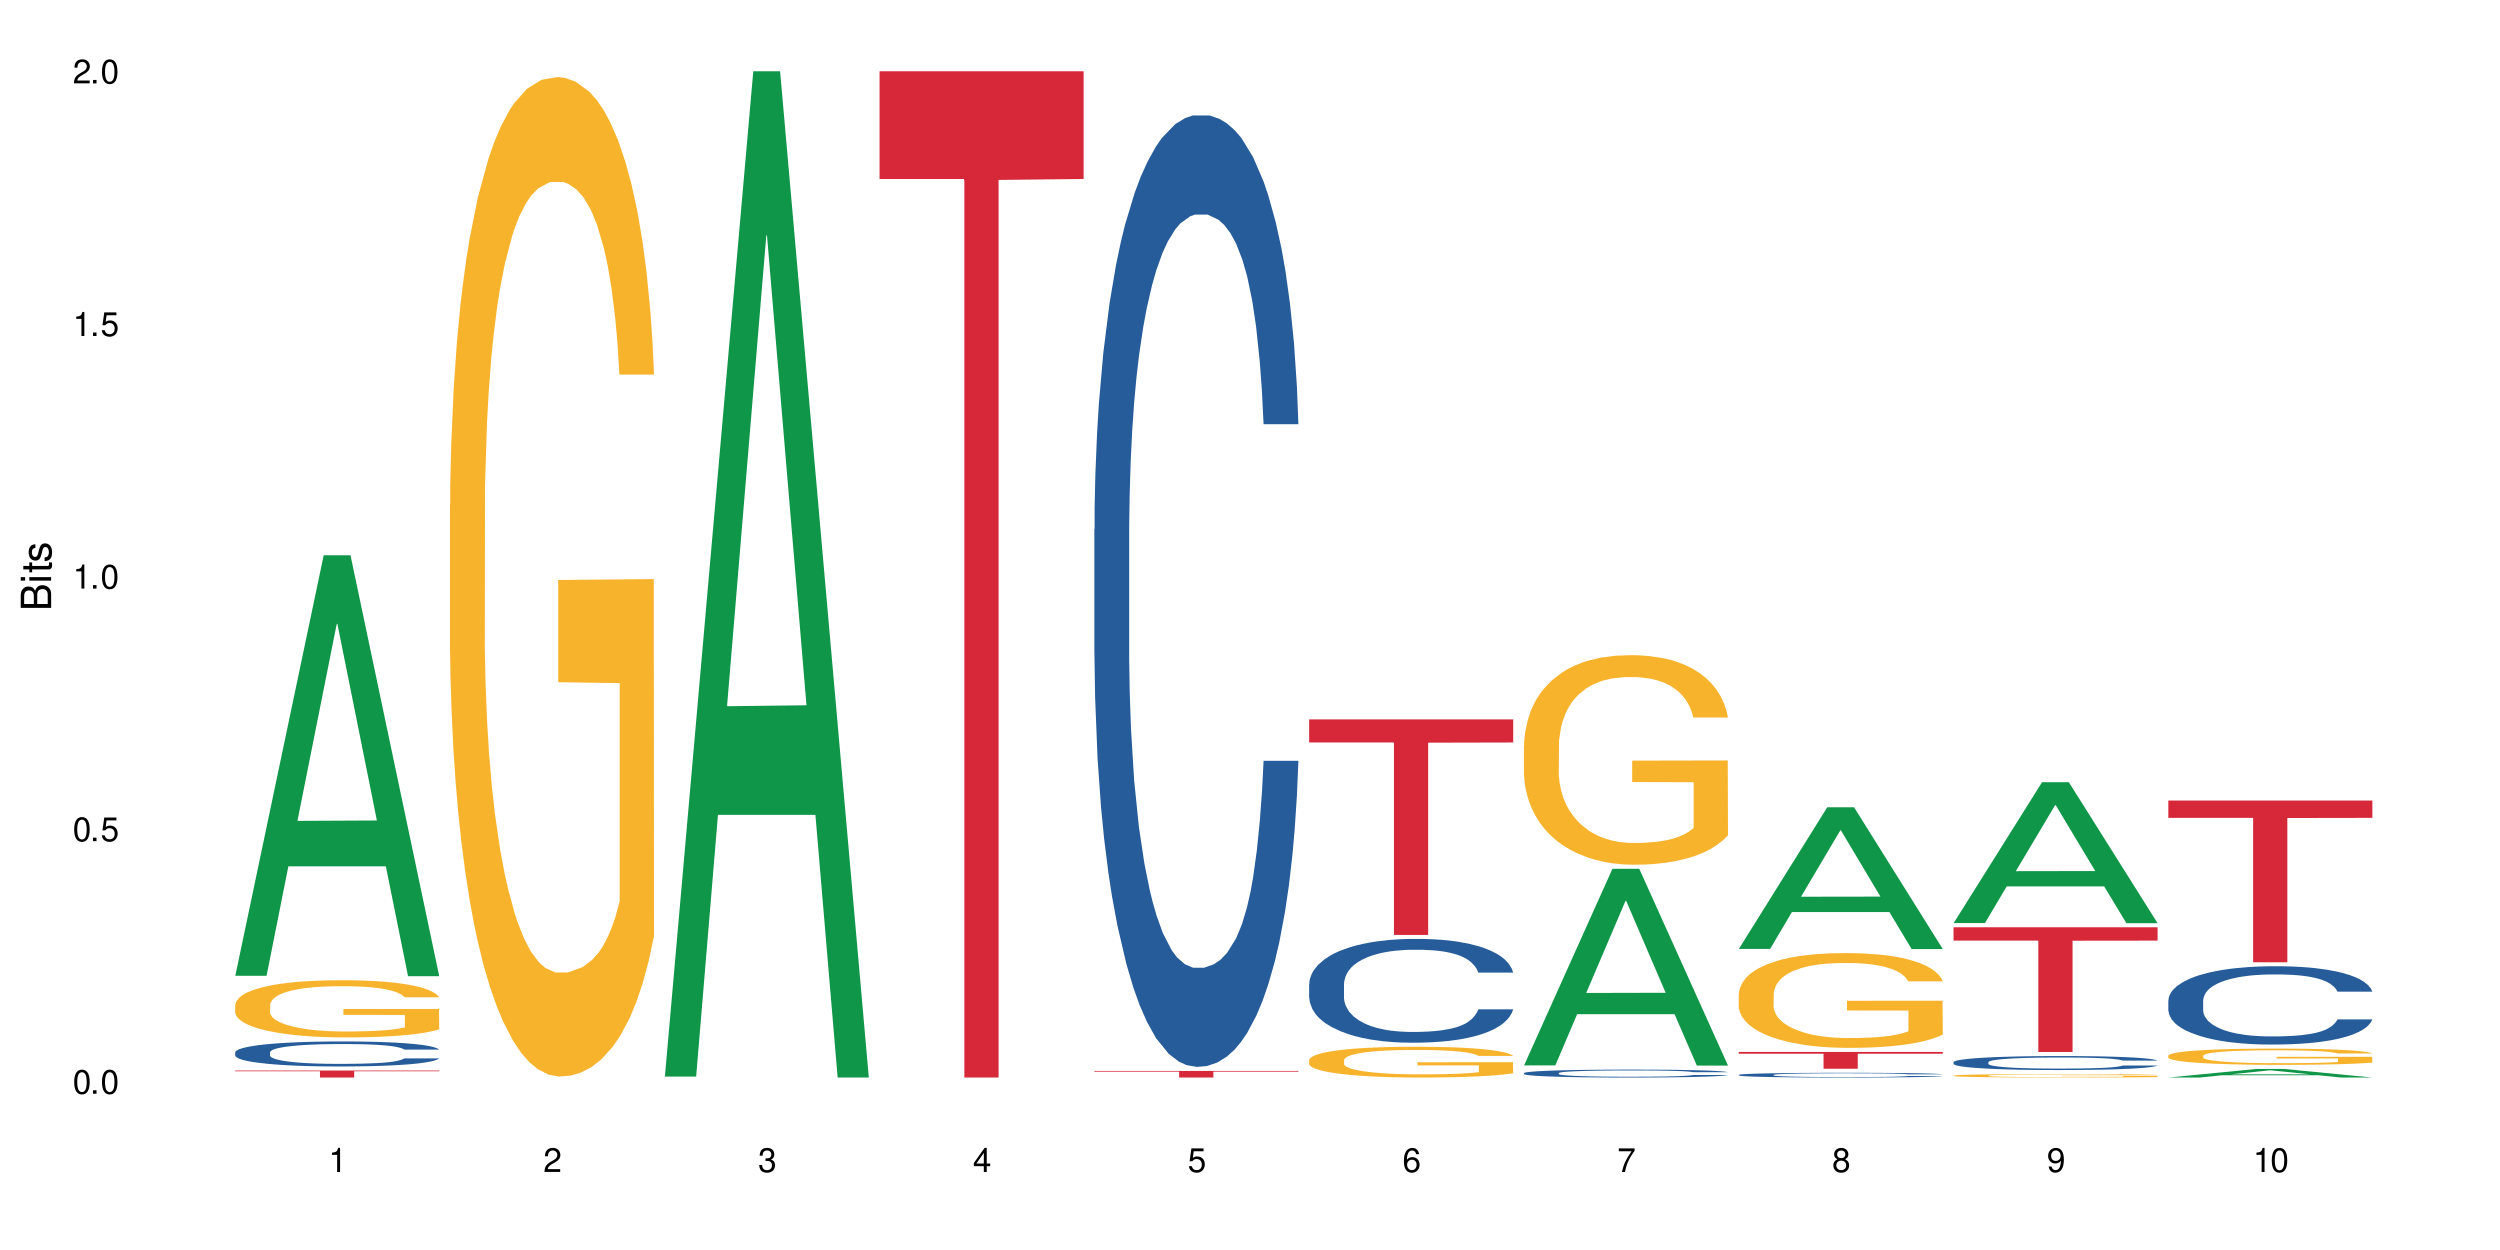 <?xml version="1.0" encoding="UTF-8"?>
<svg xmlns="http://www.w3.org/2000/svg" xmlns:xlink="http://www.w3.org/1999/xlink" width="720" height="360" viewBox="0 0 720 360">
<defs>
<g>
<g id="glyph-0-0">
</g>
<g id="glyph-0-1">
<path d="M 2.641 -6.938 C 2 -6.938 1.422 -6.656 1.078 -6.172 C 0.641 -5.562 0.406 -4.641 0.406 -3.359 C 0.406 -1.016 1.188 0.219 2.641 0.219 C 4.078 0.219 4.859 -1.016 4.859 -3.297 C 4.859 -4.641 4.656 -5.547 4.203 -6.172 C 3.844 -6.656 3.281 -6.938 2.641 -6.938 Z M 2.641 -6.188 C 3.547 -6.188 4 -5.25 4 -3.375 C 4 -1.406 3.562 -0.484 2.625 -0.484 C 1.734 -0.484 1.281 -1.438 1.281 -3.344 C 1.281 -5.25 1.734 -6.188 2.641 -6.188 Z M 2.641 -6.188 "/>
</g>
<g id="glyph-0-2">
<path d="M 1.828 -1 L 0.828 -1 L 0.828 0 L 1.828 0 Z M 1.828 -1 "/>
</g>
<g id="glyph-0-3">
<path d="M 4.562 -6.797 L 1.062 -6.797 L 0.547 -3.094 L 1.328 -3.094 C 1.719 -3.562 2.047 -3.734 2.578 -3.734 C 3.484 -3.734 4.062 -3.109 4.062 -2.094 C 4.062 -1.125 3.484 -0.531 2.578 -0.531 C 1.828 -0.531 1.375 -0.906 1.188 -1.672 L 0.328 -1.672 C 0.453 -1.109 0.547 -0.844 0.75 -0.594 C 1.125 -0.078 1.828 0.219 2.594 0.219 C 3.969 0.219 4.922 -0.781 4.922 -2.219 C 4.922 -3.562 4.031 -4.484 2.719 -4.484 C 2.25 -4.484 1.859 -4.359 1.469 -4.062 L 1.734 -5.969 L 4.562 -5.969 Z M 4.562 -6.797 "/>
</g>
<g id="glyph-0-4">
<path d="M 2.484 -4.938 L 2.484 0 L 3.328 0 L 3.328 -6.938 L 2.766 -6.938 C 2.469 -5.875 2.281 -5.734 0.984 -5.562 L 0.984 -4.938 Z M 2.484 -4.938 "/>
</g>
<g id="glyph-0-5">
<path d="M 4.859 -0.828 L 1.281 -0.828 C 1.359 -1.406 1.672 -1.781 2.5 -2.281 L 3.469 -2.828 C 4.406 -3.344 4.906 -4.062 4.906 -4.906 C 4.906 -5.484 4.672 -6.031 4.266 -6.406 C 3.859 -6.766 3.375 -6.938 2.719 -6.938 C 1.859 -6.938 1.219 -6.625 0.844 -6.031 C 0.609 -5.672 0.5 -5.234 0.484 -4.531 L 1.328 -4.531 C 1.359 -5.016 1.406 -5.281 1.531 -5.516 C 1.75 -5.938 2.188 -6.203 2.703 -6.203 C 3.469 -6.203 4.031 -5.641 4.031 -4.891 C 4.031 -4.344 3.719 -3.859 3.125 -3.516 L 2.234 -3 C 0.812 -2.172 0.406 -1.531 0.328 -0.016 L 4.859 -0.016 Z M 4.859 -0.828 "/>
</g>
<g id="glyph-0-6">
<path d="M 2.125 -3.188 L 2.578 -3.188 C 3.5 -3.188 3.984 -2.766 3.984 -1.922 C 3.984 -1.062 3.469 -0.531 2.594 -0.531 C 1.656 -0.531 1.203 -1 1.156 -2.016 L 0.312 -2.016 C 0.344 -1.453 0.438 -1.094 0.609 -0.781 C 0.953 -0.109 1.625 0.219 2.547 0.219 C 3.953 0.219 4.859 -0.625 4.859 -1.938 C 4.859 -2.828 4.516 -3.297 3.703 -3.594 C 4.344 -3.844 4.656 -4.328 4.656 -5.031 C 4.656 -6.219 3.875 -6.938 2.578 -6.938 C 1.203 -6.938 0.484 -6.172 0.453 -4.703 L 1.297 -4.703 C 1.312 -5.125 1.344 -5.359 1.453 -5.578 C 1.641 -5.969 2.062 -6.203 2.594 -6.203 C 3.344 -6.203 3.797 -5.75 3.797 -5 C 3.797 -4.516 3.609 -4.219 3.25 -4.047 C 3.016 -3.953 2.703 -3.922 2.125 -3.906 Z M 2.125 -3.188 "/>
</g>
<g id="glyph-0-7">
<path d="M 3.141 -1.672 L 3.141 0 L 3.984 0 L 3.984 -1.672 L 4.984 -1.672 L 4.984 -2.438 L 3.984 -2.438 L 3.984 -6.938 L 3.359 -6.938 L 0.266 -2.578 L 0.266 -1.672 Z M 3.141 -2.438 L 1 -2.438 L 3.141 -5.5 Z M 3.141 -2.438 "/>
</g>
<g id="glyph-0-8">
<path d="M 4.781 -5.125 C 4.609 -6.266 3.891 -6.938 2.844 -6.938 C 2.094 -6.938 1.422 -6.578 1.031 -5.953 C 0.594 -5.266 0.406 -4.422 0.406 -3.172 C 0.406 -2 0.578 -1.25 0.984 -0.641 C 1.359 -0.078 1.953 0.219 2.703 0.219 C 3.984 0.219 4.922 -0.75 4.922 -2.094 C 4.922 -3.375 4.062 -4.281 2.844 -4.281 C 2.172 -4.281 1.641 -4.031 1.281 -3.516 C 1.281 -5.234 1.828 -6.188 2.797 -6.188 C 3.391 -6.188 3.797 -5.797 3.938 -5.125 Z M 2.734 -3.531 C 3.547 -3.531 4.062 -2.953 4.062 -2.031 C 4.062 -1.156 3.484 -0.531 2.703 -0.531 C 1.922 -0.531 1.328 -1.188 1.328 -2.078 C 1.328 -2.938 1.906 -3.531 2.734 -3.531 Z M 2.734 -3.531 "/>
</g>
<g id="glyph-0-9">
<path d="M 4.984 -6.797 L 0.438 -6.797 L 0.438 -5.969 L 4.109 -5.969 C 2.5 -3.656 1.828 -2.234 1.328 0 L 2.219 0 C 2.594 -2.172 3.453 -4.047 4.984 -6.094 Z M 4.984 -6.797 "/>
</g>
<g id="glyph-0-10">
<path d="M 3.75 -3.656 C 4.469 -4.094 4.688 -4.438 4.688 -5.078 C 4.688 -6.172 3.844 -6.938 2.641 -6.938 C 1.438 -6.938 0.594 -6.172 0.594 -5.094 C 0.594 -4.438 0.812 -4.094 1.516 -3.656 C 0.734 -3.266 0.359 -2.703 0.359 -1.922 C 0.359 -0.656 1.281 0.219 2.641 0.219 C 3.984 0.219 4.922 -0.656 4.922 -1.922 C 4.922 -2.703 4.531 -3.266 3.75 -3.656 Z M 2.641 -6.188 C 3.359 -6.188 3.812 -5.75 3.812 -5.062 C 3.812 -4.406 3.344 -3.984 2.641 -3.984 C 1.922 -3.984 1.453 -4.406 1.453 -5.078 C 1.453 -5.75 1.922 -6.188 2.641 -6.188 Z M 2.641 -3.266 C 3.484 -3.266 4.062 -2.719 4.062 -1.906 C 4.062 -1.078 3.484 -0.531 2.625 -0.531 C 1.797 -0.531 1.219 -1.094 1.219 -1.906 C 1.219 -2.719 1.781 -3.266 2.641 -3.266 Z M 2.641 -3.266 "/>
</g>
<g id="glyph-0-11">
<path d="M 0.516 -1.578 C 0.672 -0.453 1.406 0.219 2.438 0.219 C 3.188 0.219 3.859 -0.141 4.266 -0.766 C 4.688 -1.453 4.891 -2.297 4.891 -3.547 C 4.891 -4.719 4.703 -5.453 4.312 -6.078 C 3.938 -6.641 3.344 -6.938 2.594 -6.938 C 1.297 -6.938 0.359 -5.969 0.359 -4.625 C 0.359 -3.344 1.234 -2.453 2.453 -2.453 C 3.094 -2.453 3.578 -2.672 4.016 -3.203 C 4 -1.484 3.469 -0.531 2.5 -0.531 C 1.906 -0.531 1.484 -0.906 1.359 -1.578 Z M 2.578 -6.203 C 3.375 -6.203 3.969 -5.531 3.969 -4.641 C 3.969 -3.797 3.391 -3.188 2.547 -3.188 C 1.734 -3.188 1.234 -3.766 1.234 -4.688 C 1.234 -5.562 1.797 -6.203 2.578 -6.203 Z M 2.578 -6.203 "/>
</g>
<g id="glyph-1-0">
</g>
<g id="glyph-1-1">
<path d="M 0 -0.953 L 0 -4.891 C 0 -5.719 -0.234 -6.344 -0.734 -6.797 C -1.188 -7.234 -1.812 -7.469 -2.5 -7.469 C -3.547 -7.469 -4.188 -7 -4.625 -5.875 C -4.984 -6.688 -5.625 -7.094 -6.531 -7.094 C -7.172 -7.094 -7.734 -6.859 -8.141 -6.391 C -8.562 -5.922 -8.75 -5.344 -8.75 -4.5 L -8.75 -0.953 Z M -4.984 -2.062 L -7.766 -2.062 L -7.766 -4.219 C -7.766 -4.844 -7.688 -5.203 -7.453 -5.5 C -7.219 -5.812 -6.859 -5.969 -6.375 -5.969 C -5.891 -5.969 -5.531 -5.812 -5.297 -5.5 C -5.062 -5.203 -4.984 -4.844 -4.984 -4.219 Z M -0.984 -2.062 L -4 -2.062 L -4 -4.781 C -4 -5.766 -3.438 -6.359 -2.484 -6.359 C -1.547 -6.359 -0.984 -5.766 -0.984 -4.781 Z M -0.984 -2.062 "/>
</g>
<g id="glyph-1-2">
<path d="M -6.281 -1.797 L -6.281 -0.797 L 0 -0.797 L 0 -1.797 Z M -8.75 -1.797 L -8.75 -0.797 L -7.484 -0.797 L -7.484 -1.797 Z M -8.75 -1.797 "/>
</g>
<g id="glyph-1-3">
<path d="M -6.281 -3.047 L -6.281 -2.016 L -8.016 -2.016 L -8.016 -1.016 L -6.281 -1.016 L -6.281 -0.172 L -5.469 -0.172 L -5.469 -1.016 L -0.719 -1.016 C -0.078 -1.016 0.281 -1.453 0.281 -2.234 C 0.281 -2.5 0.25 -2.719 0.188 -3.047 L -0.641 -3.047 C -0.609 -2.906 -0.594 -2.766 -0.594 -2.562 C -0.594 -2.141 -0.719 -2.016 -1.156 -2.016 L -5.469 -2.016 L -5.469 -3.047 Z M -6.281 -3.047 "/>
</g>
<g id="glyph-1-4">
<path d="M -4.531 -5.25 C -5.766 -5.25 -6.469 -4.422 -6.469 -2.969 C -6.469 -1.516 -5.719 -0.562 -4.547 -0.562 C -3.562 -0.562 -3.094 -1.062 -2.734 -2.562 L -2.516 -3.484 C -2.344 -4.188 -2.094 -4.469 -1.641 -4.469 C -1.047 -4.469 -0.641 -3.875 -0.641 -3 C -0.641 -2.453 -0.797 -2 -1.062 -1.75 C -1.25 -1.594 -1.422 -1.531 -1.875 -1.469 L -1.875 -0.406 C -0.422 -0.453 0.281 -1.266 0.281 -2.922 C 0.281 -4.5 -0.5 -5.516 -1.719 -5.516 C -2.656 -5.516 -3.172 -4.984 -3.469 -3.734 L -3.703 -2.766 C -3.891 -1.953 -4.156 -1.609 -4.594 -1.609 C -5.188 -1.609 -5.547 -2.125 -5.547 -2.938 C -5.547 -3.75 -5.203 -4.172 -4.531 -4.203 Z M -4.531 -5.25 "/>
</g>
</g>
</defs>
<rect x="-72" y="-36" width="864" height="432" fill="rgb(100%, 100%, 100%)" fill-opacity="1"/>
<path fill-rule="nonzero" fill="rgb(6.275%, 58.824%, 28.235%)" fill-opacity="1" d="M 67.73 281.027 L 67.793 280.914 L 93.223 159.926 L 100.945 159.926 L 126.5 281.145 L 117.52 281.145 L 111.117 249.5 L 83.051 249.5 L 76.773 281.027 L 67.73 281.027 L 85.75 236.41 L 108.543 236.297 L 97.176 179.73 L 97.051 179.613 L 96.926 179.957 L 85.688 236.297 L 85.75 236.41 Z M 67.73 281.027 "/>
<path fill-rule="nonzero" fill="rgb(14.51%, 36.078%, 60%)" fill-opacity="1" d="M 67.73 303.074 L 67.801 303.066 L 67.801 302.91 L 68.02 302.66 L 68.52 302.344 L 69.02 302.125 L 70.312 301.738 L 72.102 301.363 L 73.965 301.074 L 75.328 300.902 L 76.547 300.77 L 79.34 300.527 L 81.133 300.402 L 83.066 300.289 L 85.434 300.18 L 87.152 300.113 L 91.023 300.008 L 93.891 299.961 L 96.113 299.941 L 100.914 299.941 L 103.781 299.969 L 105.859 300 L 108.152 300.055 L 110.086 300.113 L 113.457 300.258 L 116.465 300.441 L 117.828 300.547 L 119.977 300.75 L 121.625 300.949 L 122.773 301.121 L 124.062 301.363 L 125.207 301.66 L 126.07 301.996 L 126.5 302.277 L 116.465 302.277 L 115.965 302.016 L 115.391 301.812 L 114.316 301.539 L 113.238 301.352 L 111.734 301.16 L 110.375 301.035 L 108.512 300.91 L 106.863 300.832 L 105.141 300.77 L 103.492 300.73 L 100.34 300.691 L 96.684 300.691 L 95.324 300.707 L 92.527 300.758 L 91.023 300.805 L 88.871 300.895 L 87.367 300.98 L 85.578 301.113 L 84.359 301.227 L 82.852 301.395 L 81.777 301.547 L 80.559 301.766 L 79.844 301.93 L 79.199 302.113 L 78.625 302.332 L 78.195 302.562 L 77.906 302.805 L 77.766 303.039 L 77.766 304.062 L 77.906 304.297 L 78.266 304.574 L 79.199 304.977 L 80.559 305.324 L 82.137 305.602 L 83.641 305.797 L 84.5 305.891 L 85.648 305.996 L 87.441 306.125 L 90.02 306.258 L 91.523 306.312 L 93.816 306.363 L 96.184 306.391 L 99.336 306.391 L 102.133 306.363 L 103.996 306.332 L 105.93 306.277 L 108.582 306.168 L 110.23 306.062 L 111.664 305.938 L 112.738 305.812 L 113.457 305.707 L 114.531 305.5 L 115.391 305.277 L 116.035 305.047 L 116.465 304.824 L 126.5 304.824 L 126.07 305.086 L 125.422 305.344 L 124.777 305.535 L 123.777 305.766 L 122.629 305.969 L 120.98 306.199 L 119.617 306.352 L 117.828 306.516 L 116.18 306.641 L 114.387 306.75 L 111.734 306.883 L 110.016 306.949 L 108.152 307.008 L 105.93 307.062 L 103.137 307.105 L 100.125 307.133 L 97.328 307.141 L 94.32 307.125 L 92.098 307.102 L 89.16 307.043 L 85.504 306.922 L 82.852 306.797 L 80.773 306.672 L 78.984 306.543 L 76.977 306.363 L 74.395 306.074 L 72.82 305.852 L 71.746 305.668 L 70.527 305.41 L 69.664 305.18 L 68.664 304.812 L 67.945 304.344 L 67.73 303.98 Z M 67.73 303.074 "/>
<path fill-rule="nonzero" fill="rgb(96.863%, 70.196%, 16.863%)" fill-opacity="1" d="M 67.73 289.363 L 67.801 289.348 L 67.801 289.047 L 68.09 288.367 L 68.805 287.438 L 69.738 286.668 L 70.742 286.066 L 71.387 285.75 L 72.461 285.301 L 73.395 284.969 L 75.758 284.293 L 78.77 283.66 L 80.418 283.391 L 82.281 283.133 L 84.93 282.848 L 86.148 282.742 L 89.875 282.504 L 94.105 282.352 L 98.762 282.309 L 100.914 282.32 L 103.852 282.383 L 107.863 282.547 L 110.16 282.699 L 111.949 282.848 L 113.812 283.043 L 116.105 283.344 L 118.258 283.707 L 119.977 284.066 L 121.695 284.52 L 123.129 285 L 124.348 285.527 L 125.422 286.156 L 126.07 286.684 L 126.5 287.211 L 116.535 287.211 L 115.965 286.684 L 115.32 286.277 L 114.242 285.781 L 113.168 285.422 L 112.094 285.137 L 110.086 284.742 L 108.367 284.504 L 106.215 284.293 L 104.137 284.156 L 101.773 284.066 L 100.34 284.035 L 96.543 284.035 L 93.102 284.141 L 91.094 284.262 L 89.66 284.383 L 87.656 284.609 L 86.438 284.789 L 85.719 284.91 L 83.57 285.375 L 82.137 285.797 L 81.348 286.082 L 80.344 286.535 L 79.629 286.941 L 78.84 287.543 L 78.41 287.992 L 77.836 289.016 L 77.766 291.723 L 77.98 292.297 L 78.41 292.91 L 78.984 293.453 L 79.844 294.023 L 80.703 294.461 L 82.207 295.047 L 83.496 295.438 L 84.5 295.695 L 86.438 296.102 L 87.227 296.234 L 89.09 296.508 L 91.023 296.719 L 93.387 296.898 L 95.18 296.988 L 98.047 297.062 L 101.703 297.062 L 106 296.973 L 108.727 296.852 L 110.59 296.734 L 111.809 296.629 L 113.312 296.461 L 114.387 296.312 L 115.391 296.145 L 116.609 295.891 L 116.609 292.297 L 98.906 292.281 L 98.906 290.594 L 126.426 290.582 L 126.5 296.461 L 124.992 296.867 L 123.129 297.258 L 121.34 297.559 L 119.477 297.816 L 116.824 298.102 L 114.672 298.281 L 111.375 298.492 L 108.367 298.629 L 105.215 298.719 L 102.418 298.762 L 99.121 298.777 L 96.184 298.75 L 93.031 298.656 L 90.52 298.539 L 88.227 298.387 L 85.934 298.191 L 83.066 297.875 L 81.203 297.621 L 79.27 297.305 L 77.336 296.93 L 75.613 296.523 L 74.469 296.207 L 73.32 295.844 L 72.102 295.395 L 70.957 294.883 L 70.098 294.414 L 69.309 293.891 L 68.734 293.395 L 68.16 292.715 L 67.875 292.176 L 67.73 291.707 Z M 67.73 289.363 "/>
<path fill-rule="nonzero" fill="rgb(83.922%, 15.686%, 22.353%)" fill-opacity="1" d="M 67.73 308.305 L 126.5 308.305 L 126.5 308.52 L 102.008 308.523 L 102.008 310.332 L 92.152 310.332 L 92.152 308.523 L 92.008 308.52 L 67.73 308.52 Z M 67.73 308.305 "/>
<path fill-rule="nonzero" fill="rgb(96.863%, 70.196%, 16.863%)" fill-opacity="1" d="M 129.594 145.48 L 129.664 145.215 L 129.664 139.957 L 129.949 128.129 L 130.668 111.828 L 131.598 98.422 L 132.602 87.906 L 133.246 82.387 L 134.32 74.5 L 135.254 68.719 L 137.617 56.887 L 140.629 45.848 L 142.277 41.113 L 144.141 36.645 L 146.793 31.652 L 148.012 29.812 L 151.738 25.605 L 155.965 22.977 L 160.625 22.188 L 162.773 22.449 L 165.711 23.5 L 169.727 26.395 L 172.02 29.023 L 173.812 31.652 L 175.676 35.07 L 177.969 40.324 L 180.117 46.637 L 181.836 52.945 L 183.559 60.832 L 184.992 69.242 L 186.211 78.445 L 187.285 89.484 L 187.93 98.688 L 188.359 107.887 L 178.398 107.887 L 177.824 98.688 L 177.18 91.59 L 176.105 82.914 L 175.031 76.605 L 173.953 71.609 L 171.949 64.773 L 170.227 60.566 L 168.078 56.887 L 166 54.523 L 163.633 52.945 L 162.199 52.418 L 158.402 52.418 L 154.961 54.258 L 152.957 56.363 L 151.523 58.465 L 149.516 62.406 L 148.297 65.562 L 147.582 67.664 L 145.43 75.816 L 143.996 83.176 L 143.207 88.172 L 142.207 96.059 L 141.488 103.156 L 140.699 113.672 L 140.27 121.555 L 139.695 139.434 L 139.625 186.75 L 139.84 196.742 L 140.27 207.52 L 140.844 216.984 L 141.703 226.973 L 142.562 234.598 L 144.07 244.848 L 145.359 251.684 L 146.363 256.152 L 148.297 263.25 L 149.086 265.617 L 150.949 270.348 L 152.883 274.027 L 155.25 277.184 L 157.039 278.762 L 159.906 280.074 L 163.562 280.074 L 167.863 278.496 L 170.586 276.395 L 172.449 274.289 L 173.668 272.449 L 175.172 269.559 L 176.246 266.93 L 177.25 264.039 L 178.469 259.57 L 178.469 196.742 L 160.766 196.477 L 160.766 167.035 L 188.289 166.773 L 188.359 269.559 L 186.855 276.656 L 184.992 283.492 L 183.199 288.75 L 181.336 293.219 L 178.684 298.215 L 176.535 301.367 L 173.238 305.047 L 170.227 307.414 L 167.074 308.992 L 164.277 309.781 L 160.984 310.043 L 158.043 309.516 L 154.891 307.941 L 152.383 305.836 L 150.09 303.207 L 147.797 299.789 L 144.93 294.27 L 143.066 289.801 L 141.129 284.281 L 139.195 277.707 L 137.477 270.609 L 136.328 265.09 L 135.184 258.781 L 133.965 250.895 L 132.816 241.957 L 131.957 233.809 L 131.168 224.605 L 130.594 215.93 L 130.023 204.102 L 129.734 194.637 L 129.594 186.488 Z M 129.594 145.48 "/>
<path fill-rule="nonzero" fill="rgb(6.275%, 58.824%, 28.235%)" fill-opacity="1" d="M 191.453 310.059 L 191.516 309.789 L 216.945 20.527 L 224.668 20.527 L 250.219 310.332 L 241.242 310.332 L 234.84 234.684 L 206.773 234.684 L 200.492 310.059 L 191.453 310.059 L 209.473 203.391 L 232.266 203.117 L 220.898 67.875 L 220.773 67.602 L 220.648 68.418 L 209.41 203.117 L 209.473 203.391 Z M 191.453 310.059 "/>
<path fill-rule="nonzero" fill="rgb(83.922%, 15.686%, 22.353%)" fill-opacity="1" d="M 253.312 20.527 L 312.082 20.527 L 312.082 51.547 L 287.59 51.82 L 287.59 310.332 L 277.734 310.332 L 277.734 52.094 L 277.594 51.547 L 253.312 51.547 Z M 253.312 20.527 "/>
<path fill-rule="nonzero" fill="rgb(14.51%, 36.078%, 60%)" fill-opacity="1" d="M 315.176 152.473 L 315.246 152.223 L 315.246 146.211 L 315.461 136.691 L 315.961 124.668 L 316.465 116.402 L 317.754 101.625 L 319.547 87.348 L 321.41 76.328 L 322.77 69.816 L 323.988 64.805 L 326.785 55.539 L 328.578 50.777 L 330.512 46.52 L 332.875 42.262 L 334.598 39.758 L 338.465 35.75 L 341.332 33.996 L 343.555 33.246 L 348.355 33.246 L 351.223 34.246 L 353.301 35.5 L 355.594 37.504 L 357.531 39.758 L 360.898 45.27 L 363.91 52.281 L 365.27 56.289 L 367.422 64.055 L 369.07 71.566 L 370.215 78.082 L 371.504 87.348 L 372.652 98.621 L 373.512 111.395 L 373.941 122.164 L 363.91 122.164 L 363.406 112.145 L 362.832 104.379 L 361.758 94.109 L 360.684 86.848 L 359.18 79.582 L 357.816 74.824 L 355.953 70.066 L 354.305 67.059 L 352.586 64.805 L 350.938 63.301 L 347.785 61.801 L 344.129 61.801 L 342.766 62.301 L 339.973 64.305 L 338.465 66.059 L 336.316 69.562 L 334.812 72.82 L 333.02 77.832 L 331.801 82.09 L 330.297 88.602 L 329.223 94.363 L 328.004 102.629 L 327.285 108.891 L 326.641 115.902 L 326.066 124.168 L 325.637 132.934 L 325.352 142.203 L 325.207 151.219 L 325.207 190.043 L 325.352 199.062 L 325.711 209.582 L 326.641 224.859 L 328.004 238.137 L 329.578 248.656 L 331.086 256.172 L 331.945 259.676 L 333.09 263.684 L 334.883 268.695 L 337.465 273.703 L 338.969 275.707 L 341.262 277.711 L 343.625 278.715 L 346.781 278.715 L 349.574 277.711 L 351.438 276.461 L 353.375 274.457 L 356.023 270.199 L 357.672 266.191 L 359.105 261.43 L 360.184 256.672 L 360.898 252.664 L 361.973 244.898 L 362.832 236.383 L 363.48 227.617 L 363.91 219.102 L 373.941 219.102 L 373.512 229.121 L 372.867 238.887 L 372.223 246.152 L 371.219 254.918 L 370.07 262.684 L 368.422 271.449 L 367.062 277.211 L 365.27 283.473 L 363.621 288.23 L 361.832 292.492 L 359.18 297.5 L 357.457 300.004 L 355.594 302.258 L 353.375 304.262 L 350.578 306.016 L 347.57 307.02 L 344.773 307.27 L 341.762 306.77 L 339.543 305.766 L 336.602 303.512 L 332.949 299.004 L 330.297 294.242 L 328.219 289.484 L 326.426 284.477 L 324.418 277.711 L 321.84 266.691 L 320.262 258.176 L 319.188 251.16 L 317.969 241.395 L 317.109 232.625 L 316.105 218.598 L 315.391 200.816 L 315.176 187.039 Z M 315.176 152.473 "/>
<path fill-rule="nonzero" fill="rgb(83.922%, 15.686%, 22.353%)" fill-opacity="1" d="M 315.176 308.434 L 373.941 308.434 L 373.941 308.637 L 349.449 308.637 L 349.449 310.332 L 339.594 310.332 L 339.594 308.641 L 339.453 308.637 L 315.176 308.637 Z M 315.176 308.434 "/>
<path fill-rule="nonzero" fill="rgb(14.51%, 36.078%, 60%)" fill-opacity="1" d="M 377.035 283.422 L 377.105 283.395 L 377.105 282.738 L 377.32 281.699 L 377.824 280.391 L 378.324 279.488 L 379.617 277.879 L 381.406 276.32 L 383.27 275.121 L 384.633 274.41 L 385.852 273.863 L 388.645 272.852 L 390.438 272.332 L 392.371 271.871 L 394.738 271.406 L 396.457 271.133 L 400.328 270.695 L 403.195 270.504 L 405.414 270.422 L 410.219 270.422 L 413.086 270.531 L 415.164 270.668 L 417.457 270.887 L 419.391 271.133 L 422.758 271.734 L 425.77 272.496 L 427.133 272.934 L 429.281 273.781 L 430.93 274.602 L 432.078 275.309 L 433.367 276.32 L 434.512 277.551 L 435.375 278.941 L 435.805 280.117 L 425.77 280.117 L 425.27 279.023 L 424.695 278.18 L 423.621 277.059 L 422.543 276.266 L 421.039 275.473 L 419.68 274.957 L 417.816 274.438 L 416.168 274.109 L 414.445 273.863 L 412.797 273.699 L 409.645 273.535 L 405.988 273.535 L 404.629 273.59 L 401.832 273.809 L 400.328 274 L 398.176 274.383 L 396.672 274.738 L 394.879 275.281 L 393.664 275.746 L 392.156 276.457 L 391.082 277.086 L 389.863 277.988 L 389.148 278.668 L 388.504 279.434 L 387.93 280.336 L 387.5 281.293 L 387.211 282.301 L 387.07 283.285 L 387.07 287.52 L 387.211 288.5 L 387.57 289.648 L 388.504 291.312 L 389.863 292.762 L 391.441 293.91 L 392.945 294.727 L 393.805 295.109 L 394.953 295.547 L 396.742 296.094 L 399.324 296.641 L 400.828 296.859 L 403.121 297.078 L 405.488 297.188 L 408.641 297.188 L 411.438 297.078 L 413.301 296.941 L 415.234 296.723 L 417.887 296.258 L 419.535 295.82 L 420.969 295.301 L 422.043 294.781 L 422.758 294.344 L 423.836 293.5 L 424.695 292.57 L 425.34 291.613 L 425.77 290.688 L 435.805 290.688 L 435.375 291.777 L 434.727 292.844 L 434.082 293.637 L 433.078 294.59 L 431.934 295.438 L 430.285 296.395 L 428.922 297.023 L 427.133 297.703 L 425.484 298.223 L 423.691 298.688 L 421.039 299.234 L 419.32 299.508 L 417.457 299.754 L 415.234 299.973 L 412.438 300.164 L 409.43 300.273 L 406.633 300.301 L 403.625 300.246 L 401.402 300.137 L 398.465 299.891 L 394.809 299.398 L 392.156 298.879 L 390.078 298.359 L 388.289 297.812 L 386.281 297.078 L 383.699 295.875 L 382.125 294.945 L 381.047 294.18 L 379.832 293.117 L 378.969 292.16 L 377.969 290.633 L 377.25 288.691 L 377.035 287.191 Z M 377.035 283.422 "/>
<path fill-rule="nonzero" fill="rgb(96.863%, 70.196%, 16.863%)" fill-opacity="1" d="M 377.035 305.262 L 377.105 305.254 L 377.105 305.09 L 377.395 304.727 L 378.109 304.227 L 379.043 303.812 L 380.047 303.488 L 380.691 303.316 L 381.766 303.074 L 382.695 302.898 L 385.062 302.531 L 388.07 302.191 L 389.719 302.047 L 391.582 301.91 L 394.234 301.754 L 395.453 301.699 L 399.18 301.566 L 403.41 301.488 L 408.066 301.465 L 410.219 301.473 L 413.156 301.504 L 417.168 301.594 L 419.461 301.672 L 421.254 301.754 L 423.117 301.859 L 425.41 302.023 L 427.562 302.215 L 429.281 302.41 L 431 302.652 L 432.434 302.914 L 433.652 303.195 L 434.727 303.535 L 435.375 303.82 L 435.805 304.102 L 425.84 304.102 L 425.27 303.82 L 424.621 303.602 L 423.547 303.336 L 422.473 303.141 L 421.398 302.984 L 419.391 302.773 L 417.672 302.645 L 415.52 302.531 L 413.441 302.461 L 411.078 302.41 L 409.645 302.395 L 405.848 302.395 L 402.406 302.449 L 400.398 302.516 L 398.965 302.582 L 396.961 302.703 L 395.742 302.801 L 395.023 302.863 L 392.875 303.117 L 391.441 303.344 L 390.652 303.496 L 389.648 303.738 L 388.934 303.957 L 388.145 304.281 L 387.715 304.523 L 387.141 305.074 L 387.07 306.535 L 387.285 306.84 L 387.715 307.172 L 388.289 307.465 L 389.148 307.773 L 390.008 308.008 L 391.512 308.324 L 392.801 308.535 L 393.805 308.672 L 395.742 308.891 L 396.527 308.965 L 398.391 309.109 L 400.328 309.223 L 402.691 309.32 L 404.484 309.367 L 407.352 309.41 L 411.008 309.41 L 415.305 309.359 L 418.031 309.297 L 419.895 309.23 L 421.109 309.176 L 422.617 309.086 L 423.691 309.004 L 424.695 308.914 L 425.914 308.777 L 425.914 306.84 L 408.211 306.832 L 408.211 305.926 L 435.73 305.918 L 435.805 309.086 L 434.297 309.305 L 432.434 309.516 L 430.645 309.676 L 428.781 309.812 L 426.129 309.969 L 423.977 310.066 L 420.68 310.18 L 417.672 310.25 L 414.52 310.301 L 411.723 310.324 L 408.426 310.332 L 405.488 310.316 L 402.336 310.27 L 399.824 310.203 L 397.531 310.121 L 395.238 310.016 L 392.371 309.848 L 390.508 309.707 L 388.574 309.539 L 386.641 309.336 L 384.918 309.117 L 383.773 308.949 L 382.625 308.754 L 381.406 308.512 L 380.262 308.234 L 379.398 307.984 L 378.613 307.699 L 378.039 307.434 L 377.465 307.066 L 377.18 306.777 L 377.035 306.527 Z M 377.035 305.262 "/>
<path fill-rule="nonzero" fill="rgb(83.922%, 15.686%, 22.353%)" fill-opacity="1" d="M 377.035 207.191 L 435.805 207.191 L 435.805 213.836 L 411.312 213.895 L 411.312 269.258 L 401.457 269.258 L 401.457 213.949 L 401.312 213.836 L 377.035 213.836 Z M 377.035 207.191 "/>
<path fill-rule="nonzero" fill="rgb(6.275%, 58.824%, 28.235%)" fill-opacity="1" d="M 438.895 306.832 L 438.957 306.781 L 464.387 250.211 L 472.109 250.211 L 497.664 306.887 L 488.688 306.887 L 482.281 292.094 L 454.215 292.094 L 447.938 306.832 L 438.895 306.832 L 456.914 285.973 L 479.707 285.918 L 468.344 259.473 L 468.219 259.418 L 468.09 259.578 L 456.852 285.918 L 456.914 285.973 Z M 438.895 306.832 "/>
<path fill-rule="nonzero" fill="rgb(14.51%, 36.078%, 60%)" fill-opacity="1" d="M 438.895 309.043 L 438.969 309.043 L 438.969 308.992 L 439.184 308.91 L 439.684 308.812 L 440.188 308.742 L 441.477 308.621 L 443.27 308.5 L 445.133 308.41 L 446.492 308.355 L 447.711 308.312 L 450.508 308.234 L 452.297 308.195 L 454.234 308.16 L 456.598 308.125 L 458.316 308.105 L 462.188 308.07 L 465.055 308.059 L 467.277 308.051 L 472.078 308.051 L 474.945 308.059 L 477.023 308.07 L 479.316 308.086 L 481.254 308.105 L 484.621 308.152 L 487.629 308.211 L 488.992 308.242 L 491.141 308.309 L 492.789 308.371 L 493.938 308.426 L 495.227 308.5 L 496.375 308.594 L 497.234 308.703 L 497.664 308.793 L 487.629 308.793 L 487.129 308.707 L 486.555 308.645 L 485.48 308.559 L 484.406 308.496 L 482.898 308.438 L 481.539 308.398 L 479.676 308.355 L 478.027 308.332 L 476.309 308.312 L 474.66 308.301 L 471.504 308.289 L 467.852 308.289 L 466.488 308.293 L 463.691 308.309 L 462.188 308.324 L 460.039 308.352 L 458.535 308.379 L 456.742 308.422 L 455.523 308.457 L 454.02 308.512 L 452.941 308.559 L 451.727 308.629 L 451.008 308.68 L 450.363 308.738 L 449.789 308.809 L 449.359 308.879 L 449.074 308.957 L 448.93 309.031 L 448.93 309.355 L 449.074 309.43 L 449.43 309.52 L 450.363 309.645 L 451.727 309.758 L 453.301 309.844 L 454.805 309.906 L 455.668 309.938 L 456.812 309.969 L 458.605 310.012 L 461.184 310.055 L 462.691 310.07 L 464.984 310.086 L 467.348 310.094 L 470.5 310.094 L 473.297 310.086 L 475.16 310.074 L 477.094 310.059 L 479.746 310.023 L 481.395 309.992 L 482.828 309.949 L 483.902 309.91 L 484.621 309.879 L 485.695 309.812 L 486.555 309.742 L 487.199 309.668 L 487.629 309.598 L 497.664 309.598 L 497.234 309.684 L 496.59 309.762 L 495.945 309.824 L 494.941 309.898 L 493.793 309.961 L 492.145 310.035 L 490.785 310.082 L 488.992 310.133 L 487.344 310.176 L 485.551 310.211 L 482.898 310.25 L 481.18 310.273 L 479.316 310.289 L 477.094 310.309 L 474.301 310.32 L 471.289 310.332 L 468.496 310.332 L 465.484 310.328 L 463.262 310.32 L 460.324 310.301 L 456.668 310.262 L 454.02 310.223 L 451.941 310.184 L 450.148 310.145 L 448.141 310.086 L 445.562 309.996 L 443.984 309.922 L 442.91 309.863 L 441.691 309.785 L 440.832 309.711 L 439.828 309.594 L 439.109 309.445 L 438.895 309.332 Z M 438.895 309.043 "/>
<path fill-rule="nonzero" fill="rgb(96.863%, 70.196%, 16.863%)" fill-opacity="1" d="M 438.895 214.535 L 438.969 214.48 L 438.969 213.379 L 439.254 210.898 L 439.973 207.48 L 440.902 204.668 L 441.906 202.465 L 442.551 201.305 L 443.625 199.652 L 444.559 198.438 L 446.922 195.957 L 449.934 193.641 L 451.582 192.648 L 453.445 191.715 L 456.098 190.664 L 457.316 190.281 L 461.043 189.398 L 465.27 188.848 L 469.93 188.68 L 472.078 188.734 L 475.016 188.957 L 479.031 189.562 L 481.324 190.113 L 483.117 190.664 L 484.98 191.383 L 487.273 192.484 L 489.422 193.809 L 491.141 195.133 L 492.863 196.785 L 494.297 198.551 L 495.516 200.48 L 496.59 202.793 L 497.234 204.723 L 497.664 206.652 L 487.703 206.652 L 487.129 204.723 L 486.484 203.234 L 485.41 201.414 L 484.332 200.094 L 483.258 199.047 L 481.254 197.613 L 479.531 196.73 L 477.383 195.957 L 475.305 195.461 L 472.938 195.133 L 471.504 195.02 L 467.707 195.02 L 464.266 195.406 L 462.262 195.848 L 460.828 196.289 L 458.82 197.117 L 457.602 197.777 L 456.887 198.219 L 454.734 199.926 L 453.301 201.473 L 452.512 202.52 L 451.512 204.172 L 450.793 205.66 L 450.004 207.867 L 449.574 209.52 L 449 213.27 L 448.93 223.191 L 449.145 225.285 L 449.574 227.547 L 450.148 229.531 L 451.008 231.625 L 451.867 233.227 L 453.375 235.375 L 454.664 236.809 L 455.668 237.746 L 457.602 239.234 L 458.391 239.73 L 460.254 240.723 L 462.188 241.496 L 464.555 242.156 L 466.344 242.488 L 469.211 242.762 L 472.867 242.762 L 477.168 242.434 L 479.891 241.992 L 481.754 241.551 L 482.973 241.164 L 484.477 240.559 L 485.551 240.008 L 486.555 239.398 L 487.773 238.461 L 487.773 225.285 L 470.07 225.23 L 470.07 219.059 L 497.594 219.004 L 497.664 240.559 L 496.16 242.047 L 494.297 243.48 L 492.504 244.582 L 490.641 245.52 L 487.988 246.566 L 485.84 247.227 L 482.543 248 L 479.531 248.496 L 476.379 248.828 L 473.582 248.992 L 470.285 249.047 L 467.348 248.938 L 464.195 248.605 L 461.688 248.164 L 459.395 247.613 L 457.102 246.898 L 454.234 245.738 L 452.371 244.805 L 450.434 243.645 L 448.5 242.266 L 446.781 240.777 L 445.633 239.621 L 444.484 238.297 L 443.27 236.645 L 442.121 234.77 L 441.262 233.059 L 440.473 231.129 L 439.898 229.312 L 439.328 226.832 L 439.039 224.848 L 438.895 223.137 Z M 438.895 214.535 "/>
<path fill-rule="nonzero" fill="rgb(6.275%, 58.824%, 28.235%)" fill-opacity="1" d="M 500.758 273.285 L 500.82 273.25 L 526.25 232.5 L 533.973 232.5 L 559.523 273.324 L 550.547 273.324 L 544.141 262.668 L 516.078 262.668 L 509.797 273.285 L 500.758 273.285 L 518.777 258.258 L 541.566 258.223 L 530.203 239.168 L 530.078 239.133 L 529.953 239.246 L 518.715 258.223 L 518.777 258.258 Z M 500.758 273.285 "/>
<path fill-rule="nonzero" fill="rgb(14.51%, 36.078%, 60%)" fill-opacity="1" d="M 500.758 309.559 L 500.828 309.559 L 500.828 309.527 L 501.043 309.48 L 501.547 309.422 L 502.047 309.379 L 503.336 309.309 L 505.129 309.234 L 506.992 309.18 L 508.355 309.148 L 509.57 309.125 L 512.367 309.078 L 514.16 309.055 L 516.094 309.031 L 518.461 309.012 L 520.18 309 L 524.051 308.977 L 526.914 308.969 L 529.137 308.965 L 533.938 308.965 L 536.805 308.973 L 538.883 308.977 L 541.18 308.988 L 543.113 309 L 546.48 309.027 L 549.492 309.062 L 550.852 309.082 L 553.004 309.121 L 554.652 309.156 L 555.797 309.191 L 557.09 309.234 L 558.234 309.293 L 559.094 309.355 L 559.523 309.41 L 549.492 309.41 L 548.988 309.359 L 548.418 309.32 L 547.34 309.27 L 546.266 309.234 L 544.762 309.195 L 543.398 309.172 L 541.535 309.148 L 539.887 309.133 L 538.168 309.125 L 536.52 309.117 L 533.367 309.109 L 528.348 309.109 L 525.555 309.121 L 524.051 309.129 L 521.898 309.148 L 520.395 309.164 L 518.602 309.188 L 517.383 309.211 L 515.879 309.242 L 514.805 309.27 L 513.586 309.312 L 512.867 309.344 L 512.223 309.379 L 511.652 309.418 L 511.219 309.465 L 510.934 309.508 L 510.789 309.555 L 510.789 309.746 L 510.934 309.793 L 511.293 309.844 L 512.223 309.922 L 513.586 309.988 L 515.164 310.039 L 516.668 310.078 L 517.527 310.094 L 518.676 310.113 L 520.465 310.141 L 523.047 310.164 L 524.551 310.176 L 526.844 310.184 L 529.211 310.191 L 532.363 310.191 L 535.156 310.184 L 537.02 310.18 L 538.957 310.168 L 541.609 310.148 L 543.258 310.129 L 544.691 310.105 L 545.766 310.082 L 546.48 310.059 L 547.555 310.02 L 548.418 309.98 L 549.062 309.934 L 549.492 309.895 L 559.523 309.895 L 559.094 309.941 L 558.449 309.992 L 557.805 310.027 L 556.801 310.07 L 555.656 310.109 L 554.008 310.152 L 552.645 310.184 L 550.852 310.215 L 549.203 310.238 L 547.414 310.258 L 544.762 310.285 L 543.043 310.297 L 541.18 310.309 L 538.957 310.316 L 536.16 310.328 L 533.152 310.332 L 530.355 310.332 L 527.348 310.328 L 525.125 310.324 L 522.188 310.312 L 518.531 310.293 L 515.879 310.266 L 513.801 310.242 L 512.008 310.219 L 510.004 310.184 L 507.422 310.129 L 505.844 310.086 L 504.77 310.051 L 503.551 310.004 L 502.691 309.961 L 501.688 309.891 L 500.973 309.801 L 500.758 309.734 Z M 500.758 309.559 "/>
<path fill-rule="nonzero" fill="rgb(96.863%, 70.196%, 16.863%)" fill-opacity="1" d="M 500.758 286.184 L 500.828 286.156 L 500.828 285.66 L 501.117 284.539 L 501.832 282.992 L 502.766 281.719 L 503.766 280.723 L 504.414 280.199 L 505.488 279.449 L 506.418 278.902 L 508.785 277.781 L 511.793 276.734 L 513.441 276.285 L 515.305 275.859 L 517.957 275.387 L 519.176 275.211 L 522.902 274.812 L 527.133 274.562 L 531.789 274.488 L 533.938 274.516 L 536.879 274.613 L 540.891 274.887 L 543.184 275.137 L 544.977 275.387 L 546.84 275.711 L 549.133 276.211 L 551.281 276.809 L 553.004 277.406 L 554.723 278.152 L 556.156 278.953 L 557.375 279.824 L 558.449 280.871 L 559.094 281.746 L 559.523 282.617 L 549.562 282.617 L 548.988 281.746 L 548.344 281.07 L 547.27 280.25 L 546.195 279.648 L 545.121 279.176 L 543.113 278.527 L 541.395 278.129 L 539.242 277.781 L 537.164 277.555 L 534.801 277.406 L 533.367 277.355 L 529.566 277.355 L 526.129 277.531 L 524.121 277.73 L 522.688 277.93 L 520.68 278.305 L 519.461 278.602 L 518.746 278.801 L 516.598 279.574 L 515.164 280.273 L 514.375 280.746 L 513.371 281.496 L 512.652 282.168 L 511.867 283.168 L 511.438 283.914 L 510.863 285.609 L 510.789 290.098 L 511.004 291.047 L 511.438 292.066 L 512.008 292.965 L 512.867 293.914 L 513.73 294.637 L 515.234 295.609 L 516.523 296.258 L 517.527 296.68 L 519.461 297.355 L 520.25 297.578 L 522.113 298.027 L 524.051 298.375 L 526.414 298.676 L 528.207 298.824 L 531.074 298.949 L 534.727 298.949 L 539.027 298.801 L 541.75 298.602 L 543.613 298.402 L 544.832 298.227 L 546.34 297.953 L 547.414 297.703 L 548.418 297.43 L 549.633 297.004 L 549.633 291.047 L 531.934 291.02 L 531.934 288.227 L 559.453 288.203 L 559.523 297.953 L 558.02 298.625 L 556.156 299.273 L 554.363 299.773 L 552.5 300.195 L 549.852 300.672 L 547.699 300.969 L 544.402 301.32 L 541.395 301.543 L 538.238 301.691 L 535.445 301.766 L 532.148 301.793 L 529.211 301.742 L 526.055 301.594 L 523.547 301.395 L 521.254 301.145 L 518.961 300.82 L 516.094 300.297 L 514.23 299.871 L 512.297 299.348 L 510.359 298.727 L 508.641 298.051 L 507.492 297.527 L 506.348 296.93 L 505.129 296.184 L 503.98 295.336 L 503.121 294.562 L 502.332 293.688 L 501.762 292.867 L 501.188 291.742 L 500.902 290.848 L 500.758 290.074 Z M 500.758 286.184 "/>
<path fill-rule="nonzero" fill="rgb(83.922%, 15.686%, 22.353%)" fill-opacity="1" d="M 500.758 302.957 L 559.523 302.957 L 559.523 303.477 L 535.031 303.48 L 535.031 307.801 L 525.18 307.801 L 525.18 303.484 L 525.035 303.477 L 500.758 303.477 Z M 500.758 302.957 "/>
<path fill-rule="nonzero" fill="rgb(6.275%, 58.824%, 28.235%)" fill-opacity="1" d="M 562.617 265.844 L 562.68 265.809 L 588.109 225.277 L 595.832 225.277 L 621.387 265.883 L 612.406 265.883 L 606.004 255.285 L 577.938 255.285 L 571.66 265.844 L 562.617 265.844 L 580.637 250.898 L 603.43 250.859 L 592.066 231.914 L 591.938 231.875 L 591.812 231.988 L 580.574 250.859 L 580.637 250.898 Z M 562.617 265.844 "/>
<path fill-rule="nonzero" fill="rgb(14.51%, 36.078%, 60%)" fill-opacity="1" d="M 562.617 305.898 L 562.691 305.895 L 562.691 305.805 L 562.906 305.664 L 563.406 305.488 L 563.906 305.367 L 565.199 305.148 L 566.988 304.941 L 568.852 304.777 L 570.215 304.684 L 571.434 304.609 L 574.227 304.473 L 576.02 304.402 L 577.953 304.34 L 580.32 304.277 L 582.039 304.242 L 585.91 304.184 L 588.777 304.156 L 591 304.145 L 595.801 304.145 L 598.668 304.16 L 600.746 304.18 L 603.039 304.207 L 604.973 304.242 L 608.344 304.324 L 611.352 304.426 L 612.715 304.484 L 614.863 304.598 L 616.512 304.707 L 617.66 304.805 L 618.949 304.941 L 620.098 305.105 L 620.957 305.293 L 621.387 305.453 L 611.352 305.453 L 610.852 305.305 L 610.277 305.191 L 609.203 305.039 L 608.129 304.934 L 606.621 304.828 L 605.262 304.758 L 603.398 304.688 L 601.75 304.641 L 600.027 304.609 L 598.379 304.586 L 595.227 304.566 L 591.57 304.566 L 590.211 304.574 L 587.414 304.602 L 585.91 304.629 L 583.762 304.68 L 582.254 304.727 L 580.465 304.801 L 579.246 304.863 L 577.738 304.957 L 576.664 305.043 L 575.445 305.164 L 574.73 305.258 L 574.086 305.359 L 573.512 305.48 L 573.082 305.609 L 572.793 305.746 L 572.652 305.879 L 572.652 306.449 L 572.793 306.582 L 573.152 306.734 L 574.086 306.961 L 575.445 307.156 L 577.023 307.309 L 578.527 307.422 L 579.387 307.473 L 580.535 307.531 L 582.328 307.605 L 584.906 307.676 L 586.41 307.707 L 588.707 307.738 L 591.07 307.75 L 594.223 307.75 L 597.02 307.738 L 598.883 307.719 L 600.816 307.688 L 603.469 307.625 L 605.117 307.566 L 606.551 307.496 L 607.625 307.426 L 608.344 307.367 L 609.418 307.254 L 610.277 307.129 L 610.922 307 L 611.352 306.875 L 621.387 306.875 L 620.957 307.023 L 620.312 307.168 L 619.664 307.273 L 618.664 307.402 L 617.516 307.516 L 615.867 307.645 L 614.504 307.73 L 612.715 307.82 L 611.066 307.891 L 609.273 307.953 L 606.621 308.027 L 604.902 308.062 L 603.039 308.098 L 600.816 308.125 L 598.023 308.152 L 595.012 308.168 L 592.219 308.172 L 589.207 308.164 L 586.984 308.148 L 584.047 308.117 L 580.391 308.051 L 577.738 307.98 L 575.66 307.91 L 573.871 307.836 L 571.863 307.738 L 569.281 307.574 L 567.707 307.449 L 566.633 307.348 L 565.414 307.203 L 564.555 307.074 L 563.551 306.867 L 562.832 306.605 L 562.617 306.406 Z M 562.617 305.898 "/>
<path fill-rule="nonzero" fill="rgb(96.863%, 70.196%, 16.863%)" fill-opacity="1" d="M 562.617 309.762 L 562.691 309.762 L 562.691 309.742 L 562.977 309.703 L 563.691 309.645 L 564.625 309.598 L 565.629 309.562 L 566.273 309.543 L 567.348 309.516 L 568.281 309.496 L 570.645 309.453 L 573.656 309.418 L 575.305 309.398 L 577.168 309.383 L 579.816 309.367 L 581.035 309.359 L 584.762 309.348 L 588.992 309.336 L 595.801 309.336 L 598.738 309.34 L 602.754 309.348 L 605.047 309.359 L 606.836 309.367 L 608.699 309.379 L 610.992 309.398 L 613.145 309.418 L 614.863 309.441 L 616.586 309.469 L 618.016 309.496 L 619.234 309.531 L 620.312 309.566 L 620.957 309.602 L 621.387 309.633 L 611.426 309.633 L 610.852 309.602 L 610.207 309.574 L 609.129 309.547 L 608.055 309.523 L 606.98 309.504 L 604.973 309.48 L 603.254 309.469 L 601.105 309.453 L 599.023 309.445 L 596.66 309.441 L 595.227 309.438 L 591.43 309.438 L 587.988 309.445 L 585.98 309.453 L 584.547 309.461 L 582.543 309.473 L 581.324 309.484 L 580.605 309.492 L 578.457 309.52 L 577.023 309.547 L 576.234 309.562 L 575.23 309.59 L 574.516 309.613 L 573.727 309.652 L 573.297 309.68 L 572.723 309.742 L 572.652 309.906 L 572.867 309.941 L 573.297 309.977 L 573.871 310.012 L 574.73 310.043 L 575.59 310.07 L 577.094 310.105 L 578.387 310.129 L 579.387 310.145 L 581.324 310.172 L 582.113 310.18 L 583.977 310.195 L 585.91 310.207 L 588.273 310.219 L 590.066 310.223 L 592.934 310.23 L 596.59 310.23 L 600.891 310.223 L 603.613 310.215 L 605.477 310.207 L 606.695 310.203 L 608.199 310.191 L 609.273 310.184 L 610.277 310.172 L 611.496 310.156 L 611.496 309.941 L 593.793 309.938 L 593.793 309.836 L 621.312 309.836 L 621.387 310.191 L 619.879 310.215 L 618.016 310.242 L 616.227 310.258 L 614.363 310.273 L 611.711 310.293 L 609.559 310.301 L 606.266 310.316 L 603.254 310.324 L 600.102 310.328 L 597.305 310.332 L 591.07 310.332 L 587.918 310.324 L 585.41 310.316 L 583.113 310.309 L 580.82 310.297 L 577.953 310.277 L 576.09 310.262 L 574.156 310.242 L 572.223 310.219 L 570.5 310.195 L 569.355 310.176 L 568.207 310.156 L 566.988 310.129 L 565.844 310.098 L 564.984 310.066 L 564.195 310.035 L 563.621 310.008 L 563.047 309.965 L 562.762 309.934 L 562.617 309.902 Z M 562.617 309.762 "/>
<path fill-rule="nonzero" fill="rgb(83.922%, 15.686%, 22.353%)" fill-opacity="1" d="M 562.617 267.047 L 621.387 267.047 L 621.387 270.895 L 596.895 270.926 L 596.895 302.98 L 587.039 302.98 L 587.039 270.961 L 586.895 270.895 L 562.617 270.895 Z M 562.617 267.047 "/>
<path fill-rule="nonzero" fill="rgb(6.275%, 58.824%, 28.235%)" fill-opacity="1" d="M 624.48 310.332 L 624.543 310.328 L 649.969 307.844 L 657.691 307.844 L 683.246 310.332 L 674.27 310.332 L 667.863 309.684 L 639.797 309.684 L 633.52 310.332 L 624.48 310.332 L 642.5 309.414 L 665.289 309.41 L 653.926 308.25 L 653.801 308.246 L 653.676 308.254 L 642.438 309.41 L 642.5 309.414 Z M 624.48 310.332 "/>
<path fill-rule="nonzero" fill="rgb(14.51%, 36.078%, 60%)" fill-opacity="1" d="M 624.48 288.102 L 624.551 288.082 L 624.551 287.586 L 624.766 286.805 L 625.266 285.816 L 625.77 285.137 L 627.059 283.918 L 628.852 282.746 L 630.715 281.84 L 632.074 281.301 L 633.293 280.891 L 636.09 280.129 L 637.879 279.738 L 639.816 279.387 L 642.18 279.035 L 643.902 278.832 L 647.77 278.5 L 650.637 278.355 L 652.859 278.293 L 657.66 278.293 L 660.527 278.375 L 662.605 278.48 L 664.898 278.645 L 666.836 278.832 L 670.203 279.285 L 673.215 279.859 L 674.574 280.191 L 676.727 280.828 L 678.375 281.445 L 679.52 281.984 L 680.809 282.746 L 681.957 283.672 L 682.816 284.723 L 683.246 285.609 L 673.215 285.609 L 672.711 284.785 L 672.137 284.145 L 671.062 283.301 L 669.988 282.703 L 668.484 282.105 L 667.121 281.715 L 665.258 281.324 L 663.609 281.074 L 661.891 280.891 L 660.242 280.766 L 657.086 280.645 L 653.434 280.645 L 652.07 280.684 L 649.277 280.848 L 647.77 280.992 L 645.621 281.281 L 644.117 281.551 L 642.324 281.961 L 641.105 282.312 L 639.602 282.848 L 638.527 283.32 L 637.309 284 L 636.59 284.516 L 635.945 285.094 L 635.371 285.773 L 634.941 286.496 L 634.656 287.258 L 634.512 288 L 634.512 291.191 L 634.656 291.934 L 635.016 292.801 L 635.945 294.055 L 637.309 295.148 L 638.883 296.012 L 640.391 296.633 L 641.25 296.922 L 642.395 297.25 L 644.188 297.66 L 646.766 298.074 L 648.273 298.238 L 650.566 298.402 L 652.93 298.484 L 656.086 298.484 L 658.879 298.402 L 660.742 298.301 L 662.68 298.137 L 665.328 297.785 L 666.977 297.457 L 668.41 297.062 L 669.488 296.672 L 670.203 296.344 L 671.277 295.703 L 672.137 295.004 L 672.781 294.281 L 673.215 293.582 L 683.246 293.582 L 682.816 294.406 L 682.172 295.211 L 681.527 295.809 L 680.523 296.527 L 679.375 297.168 L 677.727 297.887 L 676.367 298.363 L 674.574 298.879 L 672.926 299.27 L 671.133 299.617 L 668.484 300.031 L 666.762 300.238 L 664.898 300.422 L 662.68 300.586 L 659.883 300.73 L 656.871 300.812 L 654.078 300.836 L 651.066 300.793 L 648.848 300.711 L 645.906 300.527 L 642.254 300.156 L 639.602 299.762 L 637.523 299.371 L 635.73 298.961 L 633.723 298.402 L 631.145 297.496 L 629.566 296.797 L 628.492 296.219 L 627.273 295.414 L 626.414 294.695 L 625.41 293.539 L 624.695 292.078 L 624.48 290.945 Z M 624.48 288.102 "/>
<path fill-rule="nonzero" fill="rgb(96.863%, 70.196%, 16.863%)" fill-opacity="1" d="M 624.48 304.004 L 624.551 304 L 624.551 303.914 L 624.836 303.723 L 625.555 303.457 L 626.484 303.238 L 627.488 303.066 L 628.133 302.977 L 629.207 302.848 L 630.141 302.754 L 632.504 302.562 L 635.516 302.383 L 637.164 302.305 L 639.027 302.234 L 641.68 302.152 L 642.898 302.121 L 646.625 302.055 L 650.852 302.012 L 655.512 302 L 657.66 302.004 L 660.598 302.02 L 664.613 302.066 L 666.906 302.109 L 668.699 302.152 L 670.562 302.207 L 672.855 302.293 L 675.004 302.395 L 676.727 302.5 L 678.445 302.625 L 679.879 302.766 L 681.098 302.914 L 682.172 303.094 L 682.816 303.242 L 683.246 303.391 L 673.285 303.391 L 672.711 303.242 L 672.066 303.129 L 670.992 302.984 L 669.918 302.883 L 668.84 302.801 L 666.836 302.691 L 665.113 302.621 L 662.965 302.562 L 660.887 302.523 L 658.52 302.5 L 657.086 302.488 L 653.289 302.488 L 649.848 302.52 L 647.844 302.555 L 646.41 302.59 L 644.402 302.652 L 643.184 302.703 L 642.469 302.738 L 640.316 302.871 L 638.883 302.992 L 638.098 303.07 L 637.094 303.199 L 636.375 303.316 L 635.586 303.484 L 635.156 303.613 L 634.586 303.906 L 634.512 304.676 L 634.727 304.836 L 635.156 305.012 L 635.73 305.168 L 636.59 305.328 L 637.449 305.453 L 638.957 305.621 L 640.246 305.73 L 641.25 305.805 L 643.184 305.918 L 643.973 305.957 L 645.836 306.035 L 647.77 306.094 L 650.137 306.145 L 651.926 306.172 L 654.793 306.191 L 658.449 306.191 L 662.75 306.168 L 665.473 306.133 L 667.336 306.098 L 668.555 306.066 L 670.059 306.02 L 671.133 305.977 L 672.137 305.93 L 673.355 305.859 L 673.355 304.836 L 655.656 304.832 L 655.656 304.355 L 683.176 304.352 L 683.246 306.02 L 681.742 306.137 L 679.879 306.246 L 678.086 306.332 L 676.223 306.406 L 673.57 306.488 L 671.422 306.539 L 668.125 306.598 L 665.113 306.637 L 661.961 306.664 L 659.168 306.676 L 655.871 306.68 L 652.93 306.672 L 649.777 306.645 L 647.27 306.609 L 644.977 306.566 L 642.684 306.512 L 639.816 306.422 L 637.953 306.352 L 636.016 306.262 L 634.082 306.152 L 632.363 306.039 L 631.215 305.949 L 630.07 305.848 L 628.852 305.719 L 627.703 305.57 L 626.844 305.441 L 626.055 305.289 L 625.48 305.148 L 624.91 304.957 L 624.621 304.805 L 624.48 304.672 Z M 624.48 304.004 "/>
<path fill-rule="nonzero" fill="rgb(83.922%, 15.686%, 22.353%)" fill-opacity="1" d="M 624.48 230.562 L 683.246 230.562 L 683.246 235.547 L 658.754 235.59 L 658.754 277.129 L 648.898 277.129 L 648.898 235.633 L 648.758 235.547 L 624.48 235.547 Z M 624.48 230.562 "/>
<g fill="rgb(0%, 0%, 0%)" fill-opacity="1">
<use xlink:href="#glyph-0-1" x="20.965" y="314.993"/>
<use xlink:href="#glyph-0-2" x="25.965" y="314.993"/>
<use xlink:href="#glyph-0-1" x="28.965" y="314.993"/>
</g>
<g fill="rgb(0%, 0%, 0%)" fill-opacity="1">
<use xlink:href="#glyph-0-1" x="20.965" y="242.251"/>
<use xlink:href="#glyph-0-2" x="25.965" y="242.251"/>
<use xlink:href="#glyph-0-3" x="28.965" y="242.251"/>
</g>
<g fill="rgb(0%, 0%, 0%)" fill-opacity="1">
<use xlink:href="#glyph-0-4" x="20.965" y="169.509"/>
<use xlink:href="#glyph-0-2" x="25.965" y="169.509"/>
<use xlink:href="#glyph-0-1" x="28.965" y="169.509"/>
</g>
<g fill="rgb(0%, 0%, 0%)" fill-opacity="1">
<use xlink:href="#glyph-0-4" x="20.965" y="96.767"/>
<use xlink:href="#glyph-0-2" x="25.965" y="96.767"/>
<use xlink:href="#glyph-0-3" x="28.965" y="96.767"/>
</g>
<g fill="rgb(0%, 0%, 0%)" fill-opacity="1">
<use xlink:href="#glyph-0-5" x="20.965" y="24.024"/>
<use xlink:href="#glyph-0-2" x="25.965" y="24.024"/>
<use xlink:href="#glyph-0-1" x="28.965" y="24.024"/>
</g>
<g fill="rgb(0%, 0%, 0%)" fill-opacity="1">
<use xlink:href="#glyph-0-4" x="94.613" y="337.532"/>
</g>
<g fill="rgb(0%, 0%, 0%)" fill-opacity="1">
<use xlink:href="#glyph-0-5" x="156.477" y="337.532"/>
</g>
<g fill="rgb(0%, 0%, 0%)" fill-opacity="1">
<use xlink:href="#glyph-0-6" x="218.336" y="337.532"/>
</g>
<g fill="rgb(0%, 0%, 0%)" fill-opacity="1">
<use xlink:href="#glyph-0-7" x="280.199" y="337.532"/>
</g>
<g fill="rgb(0%, 0%, 0%)" fill-opacity="1">
<use xlink:href="#glyph-0-3" x="342.059" y="337.532"/>
</g>
<g fill="rgb(0%, 0%, 0%)" fill-opacity="1">
<use xlink:href="#glyph-0-8" x="403.918" y="337.532"/>
</g>
<g fill="rgb(0%, 0%, 0%)" fill-opacity="1">
<use xlink:href="#glyph-0-9" x="465.781" y="337.532"/>
</g>
<g fill="rgb(0%, 0%, 0%)" fill-opacity="1">
<use xlink:href="#glyph-0-10" x="527.641" y="337.532"/>
</g>
<g fill="rgb(0%, 0%, 0%)" fill-opacity="1">
<use xlink:href="#glyph-0-11" x="589.5" y="337.532"/>
</g>
<g fill="rgb(0%, 0%, 0%)" fill-opacity="1">
<use xlink:href="#glyph-0-4" x="648.863" y="337.532"/>
<use xlink:href="#glyph-0-1" x="653.863" y="337.532"/>
</g>
<g fill="rgb(0%, 0%, 0%)" fill-opacity="1">
<use xlink:href="#glyph-1-1" x="14.725" y="176.012"/>
<use xlink:href="#glyph-1-2" x="14.725" y="168.012"/>
<use xlink:href="#glyph-1-3" x="14.725" y="165.012"/>
<use xlink:href="#glyph-1-4" x="14.725" y="162.012"/>
</g>
</svg>

